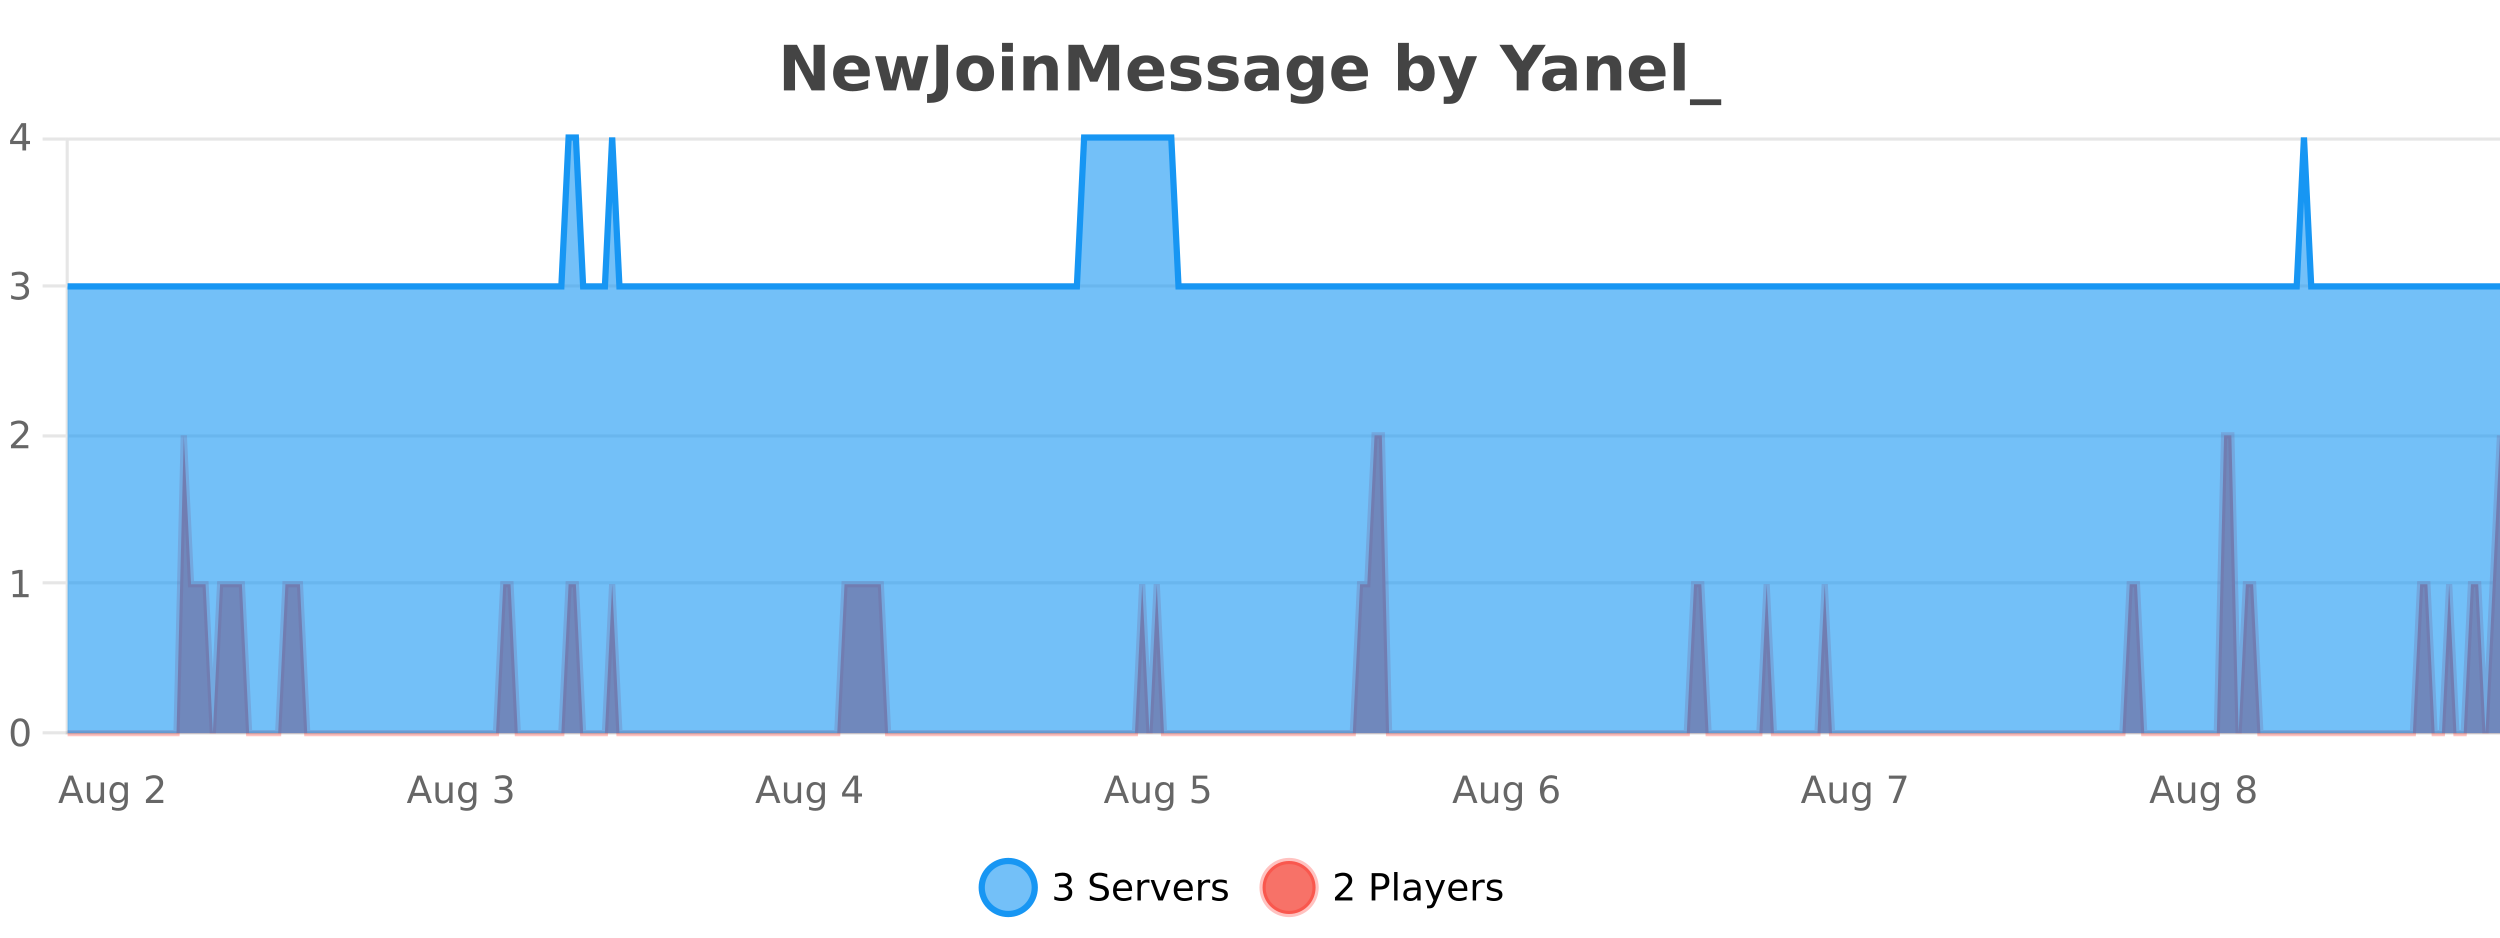 <?xml version="1.0" encoding="UTF-8"?>
<svg xmlns="http://www.w3.org/2000/svg" xmlns:xlink="http://www.w3.org/1999/xlink" width="800pt" height="300pt" viewBox="0 0 800 300" version="1.1">
<defs>
<clipPath id="clip1">
  <path d="M 285 263 L 360 263 L 360 300 L 285 300 Z M 285 263 "/>
</clipPath>
<clipPath id="clip2">
  <path d="M 375 263 L 450 263 L 450 300 L 375 300 Z M 375 263 "/>
</clipPath>
<clipPath id="clip3">
  <path d="M 21.633 139 L 800 139 L 800 234.602 L 21.633 234.602 Z M 21.633 139 "/>
</clipPath>
<clipPath id="clip4">
  <path d="M 20.633 111 L 800 111 L 800 235.602 L 20.633 235.602 Z M 20.633 111 "/>
</clipPath>
<clipPath id="clip5">
  <path d="M 21.633 44 L 800 44 L 800 234.602 L 21.633 234.602 Z M 21.633 44 "/>
</clipPath>
<clipPath id="clip6">
  <path d="M 20.633 43 L 800 43 L 800 120 L 20.633 120 Z M 20.633 43 "/>
</clipPath>
</defs>
<g id="surface5118221">
<rect x="0" y="0" width="800" height="300" style="fill:rgb(100%,100%,100%);fill-opacity:1;stroke:none;"/>
<path style="fill:none;stroke-width:1;stroke-linecap:butt;stroke-linejoin:miter;stroke:rgb(0%,0%,0%);stroke-opacity:0.098;stroke-miterlimit:10;" d="M 22 234.5 L 800 234.5 "/>
<path style="fill:none;stroke-width:1;stroke-linecap:butt;stroke-linejoin:miter;stroke:rgb(0%,0%,0%);stroke-opacity:0.098;stroke-miterlimit:10;" d="M 13.633 234.5 L 21 234.5 "/>
<path style="fill:none;stroke-width:1;stroke-linecap:butt;stroke-linejoin:miter;stroke:rgb(0%,0%,0%);stroke-opacity:0.098;stroke-miterlimit:10;" d="M 22 186.5 L 800 186.5 "/>
<path style="fill:none;stroke-width:1;stroke-linecap:butt;stroke-linejoin:miter;stroke:rgb(0%,0%,0%);stroke-opacity:0.098;stroke-miterlimit:10;" d="M 13.633 186.5 L 21 186.5 "/>
<path style="fill:none;stroke-width:1;stroke-linecap:butt;stroke-linejoin:miter;stroke:rgb(0%,0%,0%);stroke-opacity:0.098;stroke-miterlimit:10;" d="M 22 139.5 L 800 139.5 "/>
<path style="fill:none;stroke-width:1;stroke-linecap:butt;stroke-linejoin:miter;stroke:rgb(0%,0%,0%);stroke-opacity:0.098;stroke-miterlimit:10;" d="M 13.633 139.5 L 21 139.5 "/>
<path style="fill:none;stroke-width:1;stroke-linecap:butt;stroke-linejoin:miter;stroke:rgb(0%,0%,0%);stroke-opacity:0.098;stroke-miterlimit:10;" d="M 22 91.5 L 800 91.5 "/>
<path style="fill:none;stroke-width:1;stroke-linecap:butt;stroke-linejoin:miter;stroke:rgb(0%,0%,0%);stroke-opacity:0.098;stroke-miterlimit:10;" d="M 13.633 91.5 L 21 91.5 "/>
<path style="fill:none;stroke-width:1;stroke-linecap:butt;stroke-linejoin:miter;stroke:rgb(0%,0%,0%);stroke-opacity:0.098;stroke-miterlimit:10;" d="M 22 44.5 L 800 44.5 "/>
<path style="fill:none;stroke-width:1;stroke-linecap:butt;stroke-linejoin:miter;stroke:rgb(0%,0%,0%);stroke-opacity:0.098;stroke-miterlimit:10;" d="M 13.633 44.5 L 21 44.5 "/>
<path style=" stroke:none;fill-rule:nonzero;fill:rgb(9.02%,58.824%,95.294%);fill-opacity:0.6;" d="M 331.121 284 C 331.121 288.688 327.324 292.484 322.637 292.484 C 317.953 292.484 314.152 288.688 314.152 284 C 314.152 279.312 317.953 275.516 322.637 275.516 C 327.324 275.516 331.121 279.312 331.121 284 Z M 331.121 284 "/>
<g clip-path="url(#clip1)" clip-rule="nonzero">
<path style="fill:none;stroke-width:2;stroke-linecap:butt;stroke-linejoin:miter;stroke:rgb(9.02%,58.824%,95.294%);stroke-opacity:1;stroke-miterlimit:10;" d="M 331.121 284 C 331.121 288.688 327.324 292.484 322.637 292.484 C 317.953 292.484 314.152 288.688 314.152 284 C 314.152 279.312 317.953 275.516 322.637 275.516 C 327.324 275.516 331.121 279.312 331.121 284 Z M 331.121 284 "/>
</g>
<path style=" stroke:none;fill-rule:nonzero;fill:rgb(0%,0%,0%);fill-opacity:1;" d="M 341.328 283.438 C 341.891 283.562 342.328 283.82 342.641 284.203 C 342.961 284.578 343.125 285.047 343.125 285.609 C 343.125 286.477 342.828 287.148 342.234 287.625 C 341.641 288.094 340.797 288.328 339.703 288.328 C 339.336 288.328 338.957 288.289 338.562 288.219 C 338.176 288.148 337.781 288.039 337.375 287.891 L 337.375 286.75 C 337.695 286.938 338.051 287.086 338.438 287.188 C 338.832 287.281 339.242 287.328 339.672 287.328 C 340.41 287.328 340.973 287.184 341.359 286.891 C 341.754 286.602 341.953 286.172 341.953 285.609 C 341.953 285.102 341.77 284.699 341.406 284.406 C 341.039 284.117 340.539 283.969 339.906 283.969 L 338.875 283.969 L 338.875 283 L 339.953 283 C 340.523 283 340.969 282.887 341.281 282.656 C 341.594 282.418 341.75 282.078 341.75 281.641 C 341.75 281.195 341.586 280.852 341.266 280.609 C 340.953 280.371 340.5 280.25 339.906 280.25 C 339.57 280.25 339.219 280.289 338.844 280.359 C 338.477 280.422 338.07 280.527 337.625 280.672 L 337.625 279.625 C 338.082 279.5 338.504 279.406 338.891 279.344 C 339.285 279.281 339.656 279.25 340 279.25 C 340.906 279.25 341.617 279.453 342.141 279.859 C 342.66 280.266 342.922 280.82 342.922 281.516 C 342.922 282.008 342.781 282.418 342.5 282.75 C 342.227 283.086 341.836 283.312 341.328 283.438 Z M 354.32 279.688 L 354.32 280.844 C 353.871 280.637 353.445 280.48 353.039 280.375 C 352.641 280.262 352.262 280.203 351.898 280.203 C 351.25 280.203 350.75 280.328 350.398 280.578 C 350.055 280.828 349.883 281.188 349.883 281.656 C 349.883 282.043 349.996 282.336 350.227 282.531 C 350.453 282.73 350.898 282.887 351.555 283 L 352.258 283.156 C 353.141 283.324 353.793 283.621 354.211 284.047 C 354.637 284.465 354.852 285.027 354.852 285.734 C 354.852 286.59 354.562 287.234 353.992 287.672 C 353.43 288.109 352.594 288.328 351.492 288.328 C 351.086 288.328 350.648 288.281 350.18 288.188 C 349.711 288.094 349.227 287.953 348.727 287.766 L 348.727 286.547 C 349.203 286.82 349.672 287.023 350.133 287.156 C 350.602 287.293 351.055 287.359 351.492 287.359 C 352.168 287.359 352.688 287.23 353.055 286.969 C 353.43 286.699 353.617 286.32 353.617 285.828 C 353.617 285.402 353.48 285.07 353.211 284.828 C 352.949 284.578 352.516 284.398 351.914 284.281 L 351.195 284.141 C 350.309 283.965 349.668 283.688 349.273 283.312 C 348.887 282.938 348.695 282.418 348.695 281.75 C 348.695 280.969 348.965 280.359 349.508 279.922 C 350.047 279.477 350.797 279.25 351.758 279.25 C 352.172 279.25 352.59 279.289 353.008 279.359 C 353.434 279.434 353.871 279.543 354.32 279.688 Z M 362.266 284.609 L 362.266 285.125 L 357.297 285.125 C 357.348 285.875 357.57 286.445 357.969 286.828 C 358.375 287.215 358.93 287.406 359.641 287.406 C 360.055 287.406 360.457 287.359 360.844 287.266 C 361.238 287.164 361.629 287.008 362.016 286.797 L 362.016 287.828 C 361.617 287.984 361.219 288.105 360.812 288.188 C 360.406 288.281 359.992 288.328 359.578 288.328 C 358.535 288.328 357.707 288.027 357.094 287.422 C 356.477 286.809 356.172 285.98 356.172 284.938 C 356.172 283.867 356.461 283.016 357.047 282.391 C 357.629 281.758 358.41 281.438 359.391 281.438 C 360.273 281.438 360.973 281.727 361.484 282.297 C 362.004 282.859 362.266 283.633 362.266 284.609 Z M 361.188 284.281 C 361.176 283.699 361.008 283.23 360.688 282.875 C 360.363 282.523 359.938 282.344 359.406 282.344 C 358.801 282.344 358.316 282.516 357.953 282.859 C 357.598 283.203 357.395 283.684 357.344 284.297 Z M 367.836 282.594 C 367.711 282.531 367.574 282.484 367.43 282.453 C 367.293 282.414 367.137 282.391 366.961 282.391 C 366.355 282.391 365.887 282.59 365.555 282.984 C 365.23 283.383 365.07 283.953 365.07 284.703 L 365.07 288.156 L 363.992 288.156 L 363.992 281.594 L 365.07 281.594 L 365.07 282.609 C 365.297 282.215 365.594 281.922 365.961 281.734 C 366.324 281.539 366.766 281.438 367.289 281.438 C 367.359 281.438 367.438 281.445 367.523 281.453 C 367.617 281.465 367.715 281.48 367.82 281.5 Z M 368.195 281.594 L 369.336 281.594 L 371.383 287.094 L 373.445 281.594 L 374.586 281.594 L 372.117 288.156 L 370.648 288.156 Z M 381.688 284.609 L 381.688 285.125 L 376.719 285.125 C 376.77 285.875 376.992 286.445 377.391 286.828 C 377.797 287.215 378.352 287.406 379.062 287.406 C 379.477 287.406 379.879 287.359 380.266 287.266 C 380.66 287.164 381.051 287.008 381.438 286.797 L 381.438 287.828 C 381.039 287.984 380.641 288.105 380.234 288.188 C 379.828 288.281 379.414 288.328 379 288.328 C 377.957 288.328 377.129 288.027 376.516 287.422 C 375.898 286.809 375.594 285.98 375.594 284.938 C 375.594 283.867 375.883 283.016 376.469 282.391 C 377.051 281.758 377.832 281.438 378.812 281.438 C 379.695 281.438 380.395 281.727 380.906 282.297 C 381.426 282.859 381.688 283.633 381.688 284.609 Z M 380.609 284.281 C 380.598 283.699 380.43 283.23 380.109 282.875 C 379.785 282.523 379.359 282.344 378.828 282.344 C 378.223 282.344 377.738 282.516 377.375 282.859 C 377.02 283.203 376.816 283.684 376.766 284.297 Z M 387.258 282.594 C 387.133 282.531 386.996 282.484 386.852 282.453 C 386.715 282.414 386.559 282.391 386.383 282.391 C 385.777 282.391 385.309 282.59 384.977 282.984 C 384.652 283.383 384.492 283.953 384.492 284.703 L 384.492 288.156 L 383.414 288.156 L 383.414 281.594 L 384.492 281.594 L 384.492 282.609 C 384.719 282.215 385.016 281.922 385.383 281.734 C 385.746 281.539 386.188 281.438 386.711 281.438 C 386.781 281.438 386.859 281.445 386.945 281.453 C 387.039 281.465 387.137 281.48 387.242 281.5 Z M 392.562 281.781 L 392.562 282.812 C 392.258 282.656 391.941 282.543 391.609 282.469 C 391.285 282.387 390.945 282.344 390.594 282.344 C 390.062 282.344 389.66 282.43 389.391 282.594 C 389.117 282.75 388.984 282.996 388.984 283.328 C 388.984 283.578 389.078 283.777 389.266 283.922 C 389.461 284.059 389.852 284.188 390.438 284.312 L 390.797 284.406 C 391.566 284.562 392.113 284.793 392.438 285.094 C 392.758 285.398 392.922 285.812 392.922 286.344 C 392.922 286.961 392.676 287.445 392.188 287.797 C 391.707 288.152 391.047 288.328 390.203 288.328 C 389.848 288.328 389.477 288.289 389.094 288.219 C 388.719 288.156 388.32 288.059 387.906 287.922 L 387.906 286.797 C 388.301 287.008 388.691 287.164 389.078 287.266 C 389.461 287.371 389.848 287.422 390.234 287.422 C 390.734 287.422 391.117 287.34 391.391 287.172 C 391.672 286.996 391.812 286.746 391.812 286.422 C 391.812 286.133 391.711 285.906 391.516 285.75 C 391.316 285.594 390.883 285.445 390.219 285.297 L 389.844 285.219 C 389.176 285.074 388.691 284.855 388.391 284.562 C 388.098 284.273 387.953 283.875 387.953 283.375 C 387.953 282.75 388.172 282.273 388.609 281.938 C 389.047 281.605 389.664 281.438 390.469 281.438 C 390.863 281.438 391.238 281.469 391.594 281.531 C 391.945 281.586 392.27 281.668 392.562 281.781 Z M 332.637 277.016 "/>
<path style=" stroke:none;fill-rule:nonzero;fill:rgb(96.863%,44.706%,40.784%);fill-opacity:1;" d="M 420.988 284 C 420.988 288.688 417.191 292.484 412.504 292.484 C 407.82 292.484 404.02 288.688 404.02 284 C 404.02 279.312 407.82 275.516 412.504 275.516 C 417.191 275.516 420.988 279.312 420.988 284 Z M 420.988 284 "/>
<g clip-path="url(#clip2)" clip-rule="nonzero">
<path style="fill:none;stroke-width:2;stroke-linecap:butt;stroke-linejoin:miter;stroke:rgb(100%,4.706%,0%);stroke-opacity:0.247;stroke-miterlimit:10;" d="M 420.988 284 C 420.988 288.688 417.191 292.484 412.504 292.484 C 407.82 292.484 404.02 288.688 404.02 284 C 404.02 279.312 407.82 275.516 412.504 275.516 C 417.191 275.516 420.988 279.312 420.988 284 Z M 420.988 284 "/>
</g>
<path style=" stroke:none;fill-rule:nonzero;fill:rgb(0%,0%,0%);fill-opacity:1;" d="M 428.617 287.156 L 432.758 287.156 L 432.758 288.156 L 427.195 288.156 L 427.195 287.156 C 427.641 286.699 428.25 286.078 429.023 285.297 C 429.805 284.508 430.293 283.996 430.492 283.766 C 430.875 283.352 431.141 282.996 431.289 282.703 C 431.445 282.402 431.523 282.109 431.523 281.828 C 431.523 281.359 431.355 280.98 431.023 280.688 C 430.699 280.398 430.277 280.25 429.758 280.25 C 429.383 280.25 428.984 280.312 428.57 280.438 C 428.164 280.562 427.727 280.762 427.258 281.031 L 427.258 279.828 C 427.734 279.641 428.18 279.5 428.586 279.406 C 429 279.305 429.383 279.25 429.727 279.25 C 430.633 279.25 431.355 279.48 431.898 279.938 C 432.438 280.387 432.711 280.992 432.711 281.75 C 432.711 282.105 432.641 282.445 432.508 282.766 C 432.371 283.09 432.125 283.469 431.773 283.906 C 431.668 284.023 431.355 284.352 430.836 284.891 C 430.312 285.434 429.574 286.188 428.617 287.156 Z M 440.125 280.375 L 440.125 283.672 L 441.609 283.672 C 442.16 283.672 442.586 283.531 442.891 283.25 C 443.191 282.961 443.344 282.547 443.344 282.016 C 443.344 281.496 443.191 281.094 442.891 280.812 C 442.586 280.523 442.16 280.375 441.609 280.375 Z M 438.938 279.406 L 441.609 279.406 C 442.598 279.406 443.344 279.633 443.844 280.078 C 444.344 280.516 444.594 281.164 444.594 282.016 C 444.594 282.883 444.344 283.539 443.844 283.984 C 443.344 284.422 442.598 284.641 441.609 284.641 L 440.125 284.641 L 440.125 288.156 L 438.938 288.156 Z M 446.129 279.031 L 447.207 279.031 L 447.207 288.156 L 446.129 288.156 Z M 452.445 284.859 C 451.578 284.859 450.977 284.961 450.633 285.156 C 450.297 285.355 450.133 285.695 450.133 286.172 C 450.133 286.559 450.258 286.867 450.508 287.094 C 450.766 287.312 451.109 287.422 451.539 287.422 C 452.141 287.422 452.621 287.215 452.977 286.797 C 453.34 286.371 453.523 285.805 453.523 285.094 L 453.523 284.859 Z M 454.602 284.406 L 454.602 288.156 L 453.523 288.156 L 453.523 287.156 C 453.273 287.555 452.965 287.852 452.602 288.047 C 452.234 288.234 451.789 288.328 451.258 288.328 C 450.578 288.328 450.043 288.141 449.648 287.766 C 449.25 287.383 449.055 286.875 449.055 286.25 C 449.055 285.512 449.297 284.953 449.789 284.578 C 450.289 284.203 451.027 284.016 452.008 284.016 L 453.523 284.016 L 453.523 283.906 C 453.523 283.406 453.355 283.023 453.023 282.75 C 452.699 282.48 452.246 282.344 451.664 282.344 C 451.289 282.344 450.918 282.391 450.555 282.484 C 450.199 282.578 449.859 282.715 449.539 282.891 L 449.539 281.891 C 449.934 281.734 450.312 281.621 450.68 281.547 C 451.055 281.477 451.418 281.438 451.773 281.438 C 452.719 281.438 453.43 281.684 453.898 282.172 C 454.367 282.664 454.602 283.406 454.602 284.406 Z M 459.551 288.766 C 459.246 289.547 458.949 290.055 458.66 290.297 C 458.367 290.535 457.98 290.656 457.504 290.656 L 456.645 290.656 L 456.645 289.75 L 457.27 289.75 C 457.57 289.75 457.801 289.676 457.957 289.531 C 458.121 289.395 458.305 289.066 458.504 288.547 L 458.707 288.047 L 456.051 281.594 L 457.191 281.594 L 459.238 286.719 L 461.301 281.594 L 462.441 281.594 Z M 469.543 284.609 L 469.543 285.125 L 464.574 285.125 C 464.625 285.875 464.848 286.445 465.246 286.828 C 465.652 287.215 466.207 287.406 466.918 287.406 C 467.332 287.406 467.734 287.359 468.121 287.266 C 468.516 287.164 468.906 287.008 469.293 286.797 L 469.293 287.828 C 468.895 287.984 468.496 288.105 468.09 288.188 C 467.684 288.281 467.27 288.328 466.855 288.328 C 465.812 288.328 464.984 288.027 464.371 287.422 C 463.754 286.809 463.449 285.98 463.449 284.938 C 463.449 283.867 463.738 283.016 464.324 282.391 C 464.906 281.758 465.688 281.438 466.668 281.438 C 467.551 281.438 468.25 281.727 468.762 282.297 C 469.281 282.859 469.543 283.633 469.543 284.609 Z M 468.465 284.281 C 468.453 283.699 468.285 283.23 467.965 282.875 C 467.641 282.523 467.215 282.344 466.684 282.344 C 466.078 282.344 465.594 282.516 465.23 282.859 C 464.875 283.203 464.672 283.684 464.621 284.297 Z M 475.113 282.594 C 474.988 282.531 474.852 282.484 474.707 282.453 C 474.57 282.414 474.414 282.391 474.238 282.391 C 473.633 282.391 473.164 282.59 472.832 282.984 C 472.508 283.383 472.348 283.953 472.348 284.703 L 472.348 288.156 L 471.27 288.156 L 471.27 281.594 L 472.348 281.594 L 472.348 282.609 C 472.574 282.215 472.871 281.922 473.238 281.734 C 473.602 281.539 474.043 281.438 474.566 281.438 C 474.637 281.438 474.715 281.445 474.801 281.453 C 474.895 281.465 474.992 281.48 475.098 281.5 Z M 480.422 281.781 L 480.422 282.812 C 480.117 282.656 479.801 282.543 479.469 282.469 C 479.145 282.387 478.805 282.344 478.453 282.344 C 477.922 282.344 477.52 282.43 477.25 282.594 C 476.977 282.75 476.844 282.996 476.844 283.328 C 476.844 283.578 476.938 283.777 477.125 283.922 C 477.32 284.059 477.711 284.188 478.297 284.312 L 478.656 284.406 C 479.426 284.562 479.973 284.793 480.297 285.094 C 480.617 285.398 480.781 285.812 480.781 286.344 C 480.781 286.961 480.535 287.445 480.047 287.797 C 479.566 288.152 478.906 288.328 478.062 288.328 C 477.707 288.328 477.336 288.289 476.953 288.219 C 476.578 288.156 476.18 288.059 475.766 287.922 L 475.766 286.797 C 476.16 287.008 476.551 287.164 476.938 287.266 C 477.32 287.371 477.707 287.422 478.094 287.422 C 478.594 287.422 478.977 287.34 479.25 287.172 C 479.531 286.996 479.672 286.746 479.672 286.422 C 479.672 286.133 479.57 285.906 479.375 285.75 C 479.176 285.594 478.742 285.445 478.078 285.297 L 477.703 285.219 C 477.035 285.074 476.551 284.855 476.25 284.562 C 475.957 284.273 475.812 283.875 475.812 283.375 C 475.812 282.75 476.031 282.273 476.469 281.938 C 476.906 281.605 477.523 281.438 478.328 281.438 C 478.723 281.438 479.098 281.469 479.453 281.531 C 479.805 281.586 480.129 281.668 480.422 281.781 Z M 422.504 277.016 "/>
<path style=" stroke:none;fill-rule:nonzero;fill:rgb(26.667%,26.667%,26.667%);fill-opacity:1;" d="M 250.844 14.344 L 255.031 14.344 L 260.344 24.344 L 260.344 14.344 L 263.906 14.344 L 263.906 28.922 L 259.703 28.922 L 254.406 18.922 L 254.406 28.922 L 250.844 28.922 Z M 278.332 23.422 L 278.332 24.422 L 270.16 24.422 C 270.242 25.246 270.539 25.859 271.051 26.266 C 271.559 26.672 272.27 26.875 273.176 26.875 C 273.914 26.875 274.668 26.766 275.441 26.547 C 276.211 26.328 277.004 26 277.816 25.562 L 277.816 28.25 C 276.992 28.562 276.164 28.797 275.332 28.953 C 274.508 29.117 273.684 29.203 272.863 29.203 C 270.883 29.203 269.34 28.703 268.238 27.703 C 267.145 26.695 266.598 25.281 266.598 23.469 C 266.598 21.68 267.133 20.273 268.207 19.25 C 269.289 18.23 270.773 17.719 272.66 17.719 C 274.379 17.719 275.754 18.242 276.785 19.281 C 277.816 20.312 278.332 21.695 278.332 23.422 Z M 274.738 22.266 C 274.738 21.602 274.543 21.062 274.16 20.656 C 273.773 20.25 273.27 20.047 272.645 20.047 C 271.965 20.047 271.414 20.242 270.988 20.625 C 270.57 21 270.309 21.547 270.207 22.266 Z M 280.008 17.984 L 283.414 17.984 L 285.242 25.516 L 287.086 17.984 L 290.008 17.984 L 291.852 25.438 L 293.695 17.984 L 297.086 17.984 L 294.211 28.922 L 290.383 28.922 L 288.539 21.406 L 286.711 28.922 L 282.883 28.922 Z M 299.625 14.344 L 303.375 14.344 L 303.375 27.5 C 303.375 29.32 302.879 30.68 301.891 31.578 C 300.91 32.473 299.422 32.922 297.422 32.922 L 296.656 32.922 L 296.656 30.078 L 297.25 30.078 C 298.031 30.078 298.617 29.859 299.016 29.422 C 299.422 28.992 299.625 28.355 299.625 27.5 Z M 312.109 20.219 C 311.328 20.219 310.734 20.5 310.328 21.062 C 309.922 21.617 309.719 22.418 309.719 23.469 C 309.719 24.512 309.922 25.312 310.328 25.875 C 310.734 26.43 311.328 26.703 312.109 26.703 C 312.867 26.703 313.445 26.43 313.844 25.875 C 314.25 25.312 314.453 24.512 314.453 23.469 C 314.453 22.418 314.25 21.617 313.844 21.062 C 313.445 20.5 312.867 20.219 312.109 20.219 Z M 312.109 17.719 C 313.984 17.719 315.445 18.23 316.5 19.25 C 317.562 20.262 318.094 21.668 318.094 23.469 C 318.094 25.262 317.562 26.668 316.5 27.688 C 315.445 28.699 313.984 29.203 312.109 29.203 C 310.211 29.203 308.734 28.699 307.672 27.688 C 306.609 26.668 306.078 25.262 306.078 23.469 C 306.078 21.668 306.609 20.262 307.672 19.25 C 308.734 18.23 310.211 17.719 312.109 17.719 Z M 320.648 17.984 L 324.133 17.984 L 324.133 28.922 L 320.648 28.922 Z M 320.648 13.719 L 324.133 13.719 L 324.133 16.578 L 320.648 16.578 Z M 338.488 22.266 L 338.488 28.922 L 334.973 28.922 L 334.973 23.828 C 334.973 22.883 334.949 22.23 334.91 21.875 C 334.867 21.512 334.793 21.246 334.691 21.078 C 334.555 20.852 334.367 20.672 334.129 20.547 C 333.898 20.422 333.633 20.359 333.332 20.359 C 332.602 20.359 332.027 20.641 331.613 21.203 C 331.195 21.766 330.988 22.547 330.988 23.547 L 330.988 28.922 L 327.504 28.922 L 327.504 17.984 L 330.988 17.984 L 330.988 19.578 C 331.52 18.945 332.082 18.477 332.676 18.172 C 333.27 17.871 333.918 17.719 334.629 17.719 C 335.898 17.719 336.855 18.109 337.504 18.891 C 338.16 19.664 338.488 20.789 338.488 22.266 Z M 341.898 14.344 L 346.68 14.344 L 349.992 22.141 L 353.336 14.344 L 358.117 14.344 L 358.117 28.922 L 354.555 28.922 L 354.555 18.25 L 351.195 26.125 L 348.82 26.125 L 345.461 18.25 L 345.461 28.922 L 341.898 28.922 Z M 372.551 23.422 L 372.551 24.422 L 364.379 24.422 C 364.461 25.246 364.758 25.859 365.27 26.266 C 365.777 26.672 366.488 26.875 367.395 26.875 C 368.133 26.875 368.887 26.766 369.66 26.547 C 370.43 26.328 371.223 26 372.035 25.562 L 372.035 28.25 C 371.211 28.562 370.383 28.797 369.551 28.953 C 368.727 29.117 367.902 29.203 367.082 29.203 C 365.102 29.203 363.559 28.703 362.457 27.703 C 361.363 26.695 360.816 25.281 360.816 23.469 C 360.816 21.68 361.352 20.273 362.426 19.25 C 363.508 18.23 364.992 17.719 366.879 17.719 C 368.598 17.719 369.973 18.242 371.004 19.281 C 372.035 20.312 372.551 21.695 372.551 23.422 Z M 368.957 22.266 C 368.957 21.602 368.762 21.062 368.379 20.656 C 367.992 20.25 367.488 20.047 366.863 20.047 C 366.184 20.047 365.633 20.242 365.207 20.625 C 364.789 21 364.527 21.547 364.426 22.266 Z M 383.742 18.328 L 383.742 20.984 C 383 20.672 382.281 20.438 381.586 20.281 C 380.887 20.125 380.227 20.047 379.602 20.047 C 378.945 20.047 378.453 20.133 378.133 20.297 C 377.809 20.465 377.648 20.719 377.648 21.062 C 377.648 21.344 377.766 21.559 378.008 21.703 C 378.258 21.852 378.695 21.961 379.32 22.031 L 379.945 22.125 C 381.734 22.355 382.938 22.73 383.555 23.25 C 384.168 23.773 384.477 24.59 384.477 25.703 C 384.477 26.871 384.043 27.746 383.18 28.328 C 382.324 28.914 381.047 29.203 379.352 29.203 C 378.621 29.203 377.871 29.145 377.102 29.031 C 376.328 28.918 375.539 28.746 374.727 28.516 L 374.727 25.859 C 375.422 26.203 376.137 26.461 376.867 26.625 C 377.594 26.793 378.34 26.875 379.102 26.875 C 379.789 26.875 380.305 26.781 380.648 26.594 C 380.992 26.406 381.164 26.125 381.164 25.75 C 381.164 25.438 381.043 25.211 380.805 25.062 C 380.562 24.906 380.09 24.789 379.383 24.703 L 378.773 24.625 C 377.211 24.43 376.117 24.07 375.492 23.547 C 374.867 23.016 374.555 22.215 374.555 21.141 C 374.555 19.984 374.949 19.125 375.742 18.562 C 376.543 18 377.762 17.719 379.398 17.719 C 380.043 17.719 380.719 17.773 381.43 17.875 C 382.137 17.969 382.906 18.121 383.742 18.328 Z M 395.645 18.328 L 395.645 20.984 C 394.902 20.672 394.184 20.438 393.488 20.281 C 392.789 20.125 392.129 20.047 391.504 20.047 C 390.848 20.047 390.355 20.133 390.035 20.297 C 389.711 20.465 389.551 20.719 389.551 21.062 C 389.551 21.344 389.668 21.559 389.91 21.703 C 390.16 21.852 390.598 21.961 391.223 22.031 L 391.848 22.125 C 393.637 22.355 394.84 22.73 395.457 23.25 C 396.07 23.773 396.379 24.59 396.379 25.703 C 396.379 26.871 395.945 27.746 395.082 28.328 C 394.227 28.914 392.949 29.203 391.254 29.203 C 390.523 29.203 389.773 29.145 389.004 29.031 C 388.23 28.918 387.441 28.746 386.629 28.516 L 386.629 25.859 C 387.324 26.203 388.039 26.461 388.77 26.625 C 389.496 26.793 390.242 26.875 391.004 26.875 C 391.691 26.875 392.207 26.781 392.551 26.594 C 392.895 26.406 393.066 26.125 393.066 25.75 C 393.066 25.438 392.945 25.211 392.707 25.062 C 392.465 24.906 391.992 24.789 391.285 24.703 L 390.676 24.625 C 389.113 24.43 388.02 24.07 387.395 23.547 C 386.77 23.016 386.457 22.215 386.457 21.141 C 386.457 19.984 386.852 19.125 387.645 18.562 C 388.445 18 389.664 17.719 391.301 17.719 C 391.945 17.719 392.621 17.773 393.332 17.875 C 394.039 17.969 394.809 18.121 395.645 18.328 Z M 403.906 24 C 403.176 24 402.629 24.125 402.266 24.375 C 401.898 24.617 401.719 24.98 401.719 25.469 C 401.719 25.906 401.863 26.25 402.156 26.5 C 402.457 26.75 402.867 26.875 403.391 26.875 C 404.047 26.875 404.598 26.641 405.047 26.172 C 405.504 25.703 405.734 25.117 405.734 24.406 L 405.734 24 Z M 409.25 22.688 L 409.25 28.922 L 405.734 28.922 L 405.734 27.297 C 405.266 27.965 404.734 28.449 404.141 28.75 C 403.555 29.051 402.844 29.203 402 29.203 C 400.875 29.203 399.957 28.875 399.25 28.219 C 398.539 27.555 398.188 26.695 398.188 25.641 C 398.188 24.359 398.625 23.422 399.5 22.828 C 400.383 22.227 401.773 21.922 403.672 21.922 L 405.734 21.922 L 405.734 21.641 C 405.734 21.09 405.516 20.688 405.078 20.438 C 404.641 20.18 403.957 20.047 403.031 20.047 C 402.281 20.047 401.582 20.125 400.938 20.281 C 400.289 20.43 399.691 20.648 399.141 20.938 L 399.141 18.281 C 399.891 18.094 400.641 17.953 401.391 17.859 C 402.148 17.766 402.91 17.719 403.672 17.719 C 405.641 17.719 407.062 18.109 407.938 18.891 C 408.812 19.664 409.25 20.93 409.25 22.688 Z M 419.953 27.062 C 419.473 27.699 418.941 28.168 418.359 28.469 C 417.773 28.773 417.102 28.922 416.344 28.922 C 415.008 28.922 413.906 28.398 413.031 27.344 C 412.164 26.293 411.734 24.953 411.734 23.328 C 411.734 21.695 412.164 20.355 413.031 19.312 C 413.906 18.262 415.008 17.734 416.344 17.734 C 417.102 17.734 417.773 17.887 418.359 18.188 C 418.941 18.492 419.473 18.965 419.953 19.609 L 419.953 17.984 L 423.469 17.984 L 423.469 27.812 C 423.469 29.57 422.91 30.914 421.797 31.844 C 420.691 32.77 419.082 33.234 416.969 33.234 C 416.289 33.234 415.629 33.18 414.984 33.078 C 414.348 32.973 413.707 32.816 413.062 32.609 L 413.062 29.875 C 413.676 30.227 414.273 30.488 414.859 30.656 C 415.441 30.832 416.031 30.922 416.625 30.922 C 417.77 30.922 418.609 30.672 419.141 30.172 C 419.68 29.672 419.953 28.887 419.953 27.812 Z M 417.641 20.266 C 416.922 20.266 416.359 20.531 415.953 21.062 C 415.547 21.594 415.344 22.352 415.344 23.328 C 415.344 24.328 415.535 25.09 415.922 25.609 C 416.316 26.121 416.891 26.375 417.641 26.375 C 418.367 26.375 418.938 26.109 419.344 25.578 C 419.75 25.047 419.953 24.297 419.953 23.328 C 419.953 22.352 419.75 21.594 419.344 21.062 C 418.938 20.531 418.367 20.266 417.641 20.266 Z M 437.734 23.422 L 437.734 24.422 L 429.562 24.422 C 429.645 25.246 429.941 25.859 430.453 26.266 C 430.961 26.672 431.672 26.875 432.578 26.875 C 433.316 26.875 434.07 26.766 434.844 26.547 C 435.613 26.328 436.406 26 437.219 25.562 L 437.219 28.25 C 436.395 28.562 435.566 28.797 434.734 28.953 C 433.91 29.117 433.086 29.203 432.266 29.203 C 430.285 29.203 428.742 28.703 427.641 27.703 C 426.547 26.695 426 25.281 426 23.469 C 426 21.68 426.535 20.273 427.609 19.25 C 428.691 18.23 430.176 17.719 432.062 17.719 C 433.781 17.719 435.156 18.242 436.188 19.281 C 437.219 20.312 437.734 21.695 437.734 23.422 Z M 434.141 22.266 C 434.141 21.602 433.945 21.062 433.562 20.656 C 433.176 20.25 432.672 20.047 432.047 20.047 C 431.367 20.047 430.816 20.242 430.391 20.625 C 429.973 21 429.711 21.547 429.609 22.266 Z M 453.172 26.672 C 453.922 26.672 454.492 26.402 454.891 25.859 C 455.285 25.309 455.484 24.512 455.484 23.469 C 455.484 22.43 455.285 21.637 454.891 21.094 C 454.492 20.543 453.922 20.266 453.172 20.266 C 452.422 20.266 451.844 20.543 451.438 21.094 C 451.039 21.637 450.844 22.43 450.844 23.469 C 450.844 24.5 451.039 25.293 451.438 25.844 C 451.844 26.398 452.422 26.672 453.172 26.672 Z M 450.844 19.578 C 451.332 18.945 451.867 18.477 452.453 18.172 C 453.035 17.871 453.707 17.719 454.469 17.719 C 455.82 17.719 456.93 18.258 457.797 19.328 C 458.66 20.402 459.094 21.781 459.094 23.469 C 459.094 25.148 458.66 26.523 457.797 27.594 C 456.93 28.668 455.82 29.203 454.469 29.203 C 453.707 29.203 453.035 29.051 452.453 28.75 C 451.867 28.449 451.332 27.98 450.844 27.344 L 450.844 28.922 L 447.359 28.922 L 447.359 13.719 L 450.844 13.719 Z M 460.234 17.984 L 463.719 17.984 L 466.672 25.406 L 469.172 17.984 L 472.656 17.984 L 468.062 29.953 C 467.602 31.172 467.062 32.02 466.438 32.5 C 465.82 32.988 465.016 33.234 464.016 33.234 L 461.984 33.234 L 461.984 30.938 L 463.078 30.938 C 463.672 30.938 464.102 30.844 464.375 30.656 C 464.645 30.469 464.852 30.129 465 29.641 L 465.109 29.344 Z M 479.781 14.344 L 483.906 14.344 L 487.219 19.531 L 490.547 14.344 L 494.656 14.344 L 489.109 22.781 L 489.109 28.922 L 485.344 28.922 L 485.344 22.781 Z M 499.211 24 C 498.48 24 497.934 24.125 497.57 24.375 C 497.203 24.617 497.023 24.98 497.023 25.469 C 497.023 25.906 497.168 26.25 497.461 26.5 C 497.762 26.75 498.172 26.875 498.695 26.875 C 499.352 26.875 499.902 26.641 500.352 26.172 C 500.809 25.703 501.039 25.117 501.039 24.406 L 501.039 24 Z M 504.555 22.688 L 504.555 28.922 L 501.039 28.922 L 501.039 27.297 C 500.57 27.965 500.039 28.449 499.445 28.75 C 498.859 29.051 498.148 29.203 497.305 29.203 C 496.18 29.203 495.262 28.875 494.555 28.219 C 493.844 27.555 493.492 26.695 493.492 25.641 C 493.492 24.359 493.93 23.422 494.805 22.828 C 495.688 22.227 497.078 21.922 498.977 21.922 L 501.039 21.922 L 501.039 21.641 C 501.039 21.09 500.82 20.688 500.383 20.438 C 499.945 20.18 499.262 20.047 498.336 20.047 C 497.586 20.047 496.887 20.125 496.242 20.281 C 495.594 20.43 494.996 20.648 494.445 20.938 L 494.445 18.281 C 495.195 18.094 495.945 17.953 496.695 17.859 C 497.453 17.766 498.215 17.719 498.977 17.719 C 500.945 17.719 502.367 18.109 503.242 18.891 C 504.117 19.664 504.555 20.93 504.555 22.688 Z M 518.801 22.266 L 518.801 28.922 L 515.285 28.922 L 515.285 23.828 C 515.285 22.883 515.262 22.23 515.223 21.875 C 515.18 21.512 515.105 21.246 515.004 21.078 C 514.867 20.852 514.68 20.672 514.441 20.547 C 514.211 20.422 513.945 20.359 513.645 20.359 C 512.914 20.359 512.34 20.641 511.926 21.203 C 511.508 21.766 511.301 22.547 511.301 23.547 L 511.301 28.922 L 507.816 28.922 L 507.816 17.984 L 511.301 17.984 L 511.301 19.578 C 511.832 18.945 512.395 18.477 512.988 18.172 C 513.582 17.871 514.23 17.719 514.941 17.719 C 516.211 17.719 517.168 18.109 517.816 18.891 C 518.473 19.664 518.801 20.789 518.801 22.266 Z M 532.961 23.422 L 532.961 24.422 L 524.789 24.422 C 524.871 25.246 525.168 25.859 525.68 26.266 C 526.188 26.672 526.898 26.875 527.805 26.875 C 528.543 26.875 529.297 26.766 530.07 26.547 C 530.84 26.328 531.633 26 532.445 25.562 L 532.445 28.25 C 531.621 28.562 530.793 28.797 529.961 28.953 C 529.137 29.117 528.312 29.203 527.492 29.203 C 525.512 29.203 523.969 28.703 522.867 27.703 C 521.773 26.695 521.227 25.281 521.227 23.469 C 521.227 21.68 521.762 20.273 522.836 19.25 C 523.918 18.23 525.402 17.719 527.289 17.719 C 529.008 17.719 530.383 18.242 531.414 19.281 C 532.445 20.312 532.961 21.695 532.961 23.422 Z M 529.367 22.266 C 529.367 21.602 529.172 21.062 528.789 20.656 C 528.402 20.25 527.898 20.047 527.273 20.047 C 526.594 20.047 526.043 20.242 525.617 20.625 C 525.199 21 524.938 21.547 524.836 22.266 Z M 535.617 13.719 L 539.102 13.719 L 539.102 28.922 L 535.617 28.922 Z M 550.789 31.781 L 550.789 33.641 L 540.789 33.641 L 540.789 31.781 Z M 249 10.359 "/>
<path style="fill:none;stroke-width:1;stroke-linecap:butt;stroke-linejoin:miter;stroke:rgb(0%,0%,0%);stroke-opacity:0.098;stroke-miterlimit:10;" d="M 21 234.5 L 801 234.5 "/>
<path style=" stroke:none;fill-rule:nonzero;fill:rgb(40%,40%,40%);fill-opacity:1;" d="M 22.684 249.375 L 21.074 253.719 L 24.293 253.719 Z M 22.012 248.203 L 23.355 248.203 L 26.684 256.953 L 25.449 256.953 L 24.652 254.703 L 20.715 254.703 L 19.918 256.953 L 18.668 256.953 Z M 27.797 254.359 L 27.797 250.391 L 28.875 250.391 L 28.875 254.328 C 28.875 254.945 28.992 255.406 29.234 255.719 C 29.484 256.031 29.848 256.188 30.328 256.188 C 30.91 256.188 31.367 256.008 31.703 255.641 C 32.047 255.266 32.219 254.758 32.219 254.109 L 32.219 250.391 L 33.297 250.391 L 33.297 256.953 L 32.219 256.953 L 32.219 255.938 C 31.957 256.344 31.656 256.648 31.312 256.844 C 30.969 257.031 30.566 257.125 30.109 257.125 C 29.348 257.125 28.77 256.891 28.375 256.422 C 27.988 255.953 27.797 255.266 27.797 254.359 Z M 30.516 250.234 Z M 39.844 253.594 C 39.844 252.812 39.68 252.211 39.359 251.781 C 39.035 251.355 38.582 251.141 38 251.141 C 37.426 251.141 36.977 251.355 36.656 251.781 C 36.332 252.211 36.172 252.812 36.172 253.594 C 36.172 254.375 36.332 254.98 36.656 255.406 C 36.977 255.836 37.426 256.047 38 256.047 C 38.582 256.047 39.035 255.836 39.359 255.406 C 39.68 254.98 39.844 254.375 39.844 253.594 Z M 40.922 256.141 C 40.922 257.254 40.672 258.082 40.172 258.625 C 39.68 259.176 38.922 259.453 37.891 259.453 C 37.516 259.453 37.156 259.422 36.812 259.359 C 36.477 259.305 36.156 259.223 35.844 259.109 L 35.844 258.062 C 36.156 258.227 36.469 258.352 36.781 258.438 C 37.094 258.52 37.406 258.562 37.719 258.562 C 38.426 258.562 38.957 258.375 39.312 258 C 39.664 257.633 39.844 257.078 39.844 256.328 L 39.844 255.797 C 39.613 256.184 39.328 256.477 38.984 256.672 C 38.641 256.859 38.223 256.953 37.734 256.953 C 36.93 256.953 36.281 256.648 35.781 256.031 C 35.289 255.418 35.047 254.605 35.047 253.594 C 35.047 252.586 35.289 251.773 35.781 251.156 C 36.281 250.543 36.93 250.234 37.734 250.234 C 38.223 250.234 38.641 250.336 38.984 250.531 C 39.328 250.719 39.613 251.008 39.844 251.391 L 39.844 250.391 L 40.922 250.391 Z M 48.117 255.953 L 52.258 255.953 L 52.258 256.953 L 46.695 256.953 L 46.695 255.953 C 47.141 255.496 47.75 254.875 48.523 254.094 C 49.305 253.305 49.793 252.793 49.992 252.562 C 50.375 252.148 50.641 251.793 50.789 251.5 C 50.945 251.199 51.023 250.906 51.023 250.625 C 51.023 250.156 50.855 249.777 50.523 249.484 C 50.199 249.195 49.777 249.047 49.258 249.047 C 48.883 249.047 48.484 249.109 48.07 249.234 C 47.664 249.359 47.227 249.559 46.758 249.828 L 46.758 248.625 C 47.234 248.438 47.68 248.297 48.086 248.203 C 48.5 248.102 48.883 248.047 49.227 248.047 C 50.133 248.047 50.855 248.277 51.398 248.734 C 51.938 249.184 52.211 249.789 52.211 250.547 C 52.211 250.902 52.141 251.242 52.008 251.562 C 51.871 251.887 51.625 252.266 51.273 252.703 C 51.168 252.82 50.855 253.148 50.336 253.688 C 49.812 254.23 49.074 254.984 48.117 255.953 Z M 18.574 245.816 "/>
<path style=" stroke:none;fill-rule:nonzero;fill:rgb(40%,40%,40%);fill-opacity:1;" d="M 134.211 249.375 L 132.602 253.719 L 135.82 253.719 Z M 133.539 248.203 L 134.883 248.203 L 138.211 256.953 L 136.977 256.953 L 136.18 254.703 L 132.242 254.703 L 131.445 256.953 L 130.195 256.953 Z M 139.328 254.359 L 139.328 250.391 L 140.406 250.391 L 140.406 254.328 C 140.406 254.945 140.523 255.406 140.766 255.719 C 141.016 256.031 141.379 256.188 141.859 256.188 C 142.441 256.188 142.898 256.008 143.234 255.641 C 143.578 255.266 143.75 254.758 143.75 254.109 L 143.75 250.391 L 144.828 250.391 L 144.828 256.953 L 143.75 256.953 L 143.75 255.938 C 143.488 256.344 143.188 256.648 142.844 256.844 C 142.5 257.031 142.098 257.125 141.641 257.125 C 140.879 257.125 140.301 256.891 139.906 256.422 C 139.52 255.953 139.328 255.266 139.328 254.359 Z M 142.047 250.234 Z M 151.367 253.594 C 151.367 252.812 151.203 252.211 150.883 251.781 C 150.559 251.355 150.105 251.141 149.523 251.141 C 148.949 251.141 148.5 251.355 148.18 251.781 C 147.855 252.211 147.695 252.812 147.695 253.594 C 147.695 254.375 147.855 254.98 148.18 255.406 C 148.5 255.836 148.949 256.047 149.523 256.047 C 150.105 256.047 150.559 255.836 150.883 255.406 C 151.203 254.98 151.367 254.375 151.367 253.594 Z M 152.445 256.141 C 152.445 257.254 152.195 258.082 151.695 258.625 C 151.203 259.176 150.445 259.453 149.414 259.453 C 149.039 259.453 148.68 259.422 148.336 259.359 C 148 259.305 147.68 259.223 147.367 259.109 L 147.367 258.062 C 147.68 258.227 147.992 258.352 148.305 258.438 C 148.617 258.52 148.93 258.562 149.242 258.562 C 149.949 258.562 150.48 258.375 150.836 258 C 151.188 257.633 151.367 257.078 151.367 256.328 L 151.367 255.797 C 151.137 256.184 150.852 256.477 150.508 256.672 C 150.164 256.859 149.746 256.953 149.258 256.953 C 148.453 256.953 147.805 256.648 147.305 256.031 C 146.812 255.418 146.57 254.605 146.57 253.594 C 146.57 252.586 146.812 251.773 147.305 251.156 C 147.805 250.543 148.453 250.234 149.258 250.234 C 149.746 250.234 150.164 250.336 150.508 250.531 C 150.852 250.719 151.137 251.008 151.367 251.391 L 151.367 250.391 L 152.445 250.391 Z M 162.223 252.234 C 162.785 252.359 163.223 252.617 163.535 253 C 163.855 253.375 164.02 253.844 164.02 254.406 C 164.02 255.273 163.723 255.945 163.129 256.422 C 162.535 256.891 161.691 257.125 160.598 257.125 C 160.23 257.125 159.852 257.086 159.457 257.016 C 159.07 256.945 158.676 256.836 158.27 256.688 L 158.27 255.547 C 158.59 255.734 158.945 255.883 159.332 255.984 C 159.727 256.078 160.137 256.125 160.566 256.125 C 161.305 256.125 161.867 255.98 162.254 255.688 C 162.648 255.398 162.848 254.969 162.848 254.406 C 162.848 253.898 162.664 253.496 162.301 253.203 C 161.934 252.914 161.434 252.766 160.801 252.766 L 159.77 252.766 L 159.77 251.797 L 160.848 251.797 C 161.418 251.797 161.863 251.684 162.176 251.453 C 162.488 251.215 162.645 250.875 162.645 250.438 C 162.645 249.992 162.48 249.648 162.16 249.406 C 161.848 249.168 161.395 249.047 160.801 249.047 C 160.465 249.047 160.113 249.086 159.738 249.156 C 159.371 249.219 158.965 249.324 158.52 249.469 L 158.52 248.422 C 158.977 248.297 159.398 248.203 159.785 248.141 C 160.18 248.078 160.551 248.047 160.895 248.047 C 161.801 248.047 162.512 248.25 163.035 248.656 C 163.555 249.062 163.816 249.617 163.816 250.312 C 163.816 250.805 163.676 251.215 163.395 251.547 C 163.121 251.883 162.73 252.109 162.223 252.234 Z M 130.102 245.816 "/>
<path style=" stroke:none;fill-rule:nonzero;fill:rgb(40%,40%,40%);fill-opacity:1;" d="M 245.738 249.375 L 244.129 253.719 L 247.348 253.719 Z M 245.066 248.203 L 246.41 248.203 L 249.738 256.953 L 248.504 256.953 L 247.707 254.703 L 243.77 254.703 L 242.973 256.953 L 241.723 256.953 Z M 250.852 254.359 L 250.852 250.391 L 251.93 250.391 L 251.93 254.328 C 251.93 254.945 252.047 255.406 252.289 255.719 C 252.539 256.031 252.902 256.188 253.383 256.188 C 253.965 256.188 254.422 256.008 254.758 255.641 C 255.102 255.266 255.273 254.758 255.273 254.109 L 255.273 250.391 L 256.352 250.391 L 256.352 256.953 L 255.273 256.953 L 255.273 255.938 C 255.012 256.344 254.711 256.648 254.367 256.844 C 254.023 257.031 253.621 257.125 253.164 257.125 C 252.402 257.125 251.824 256.891 251.43 256.422 C 251.043 255.953 250.852 255.266 250.852 254.359 Z M 253.57 250.234 Z M 262.898 253.594 C 262.898 252.812 262.734 252.211 262.414 251.781 C 262.09 251.355 261.637 251.141 261.055 251.141 C 260.48 251.141 260.031 251.355 259.711 251.781 C 259.387 252.211 259.227 252.812 259.227 253.594 C 259.227 254.375 259.387 254.98 259.711 255.406 C 260.031 255.836 260.48 256.047 261.055 256.047 C 261.637 256.047 262.09 255.836 262.414 255.406 C 262.734 254.98 262.898 254.375 262.898 253.594 Z M 263.977 256.141 C 263.977 257.254 263.727 258.082 263.227 258.625 C 262.734 259.176 261.977 259.453 260.945 259.453 C 260.57 259.453 260.211 259.422 259.867 259.359 C 259.531 259.305 259.211 259.223 258.898 259.109 L 258.898 258.062 C 259.211 258.227 259.523 258.352 259.836 258.438 C 260.148 258.52 260.461 258.562 260.773 258.562 C 261.48 258.562 262.012 258.375 262.367 258 C 262.719 257.633 262.898 257.078 262.898 256.328 L 262.898 255.797 C 262.668 256.184 262.383 256.477 262.039 256.672 C 261.695 256.859 261.277 256.953 260.789 256.953 C 259.984 256.953 259.336 256.648 258.836 256.031 C 258.344 255.418 258.102 254.605 258.102 253.594 C 258.102 252.586 258.344 251.773 258.836 251.156 C 259.336 250.543 259.984 250.234 260.789 250.234 C 261.277 250.234 261.695 250.336 262.039 250.531 C 262.383 250.719 262.668 251.008 262.898 251.391 L 262.898 250.391 L 263.977 250.391 Z M 273.406 249.234 L 270.422 253.906 L 273.406 253.906 Z M 273.094 248.203 L 274.594 248.203 L 274.594 253.906 L 275.844 253.906 L 275.844 254.891 L 274.594 254.891 L 274.594 256.953 L 273.406 256.953 L 273.406 254.891 L 269.469 254.891 L 269.469 253.75 Z M 241.629 245.816 "/>
<path style=" stroke:none;fill-rule:nonzero;fill:rgb(40%,40%,40%);fill-opacity:1;" d="M 357.266 249.375 L 355.656 253.719 L 358.875 253.719 Z M 356.594 248.203 L 357.938 248.203 L 361.266 256.953 L 360.031 256.953 L 359.234 254.703 L 355.297 254.703 L 354.5 256.953 L 353.25 256.953 Z M 362.383 254.359 L 362.383 250.391 L 363.461 250.391 L 363.461 254.328 C 363.461 254.945 363.578 255.406 363.82 255.719 C 364.07 256.031 364.434 256.188 364.914 256.188 C 365.496 256.188 365.953 256.008 366.289 255.641 C 366.633 255.266 366.805 254.758 366.805 254.109 L 366.805 250.391 L 367.883 250.391 L 367.883 256.953 L 366.805 256.953 L 366.805 255.938 C 366.543 256.344 366.242 256.648 365.898 256.844 C 365.555 257.031 365.152 257.125 364.695 257.125 C 363.934 257.125 363.355 256.891 362.961 256.422 C 362.574 255.953 362.383 255.266 362.383 254.359 Z M 365.102 250.234 Z M 374.422 253.594 C 374.422 252.812 374.258 252.211 373.938 251.781 C 373.613 251.355 373.16 251.141 372.578 251.141 C 372.004 251.141 371.555 251.355 371.234 251.781 C 370.91 252.211 370.75 252.812 370.75 253.594 C 370.75 254.375 370.91 254.98 371.234 255.406 C 371.555 255.836 372.004 256.047 372.578 256.047 C 373.16 256.047 373.613 255.836 373.938 255.406 C 374.258 254.98 374.422 254.375 374.422 253.594 Z M 375.5 256.141 C 375.5 257.254 375.25 258.082 374.75 258.625 C 374.258 259.176 373.5 259.453 372.469 259.453 C 372.094 259.453 371.734 259.422 371.391 259.359 C 371.055 259.305 370.734 259.223 370.422 259.109 L 370.422 258.062 C 370.734 258.227 371.047 258.352 371.359 258.438 C 371.672 258.52 371.984 258.562 372.297 258.562 C 373.004 258.562 373.535 258.375 373.891 258 C 374.242 257.633 374.422 257.078 374.422 256.328 L 374.422 255.797 C 374.191 256.184 373.906 256.477 373.562 256.672 C 373.219 256.859 372.801 256.953 372.312 256.953 C 371.508 256.953 370.859 256.648 370.359 256.031 C 369.867 255.418 369.625 254.605 369.625 253.594 C 369.625 252.586 369.867 251.773 370.359 251.156 C 370.859 250.543 371.508 250.234 372.312 250.234 C 372.801 250.234 373.219 250.336 373.562 250.531 C 373.906 250.719 374.191 251.008 374.422 251.391 L 374.422 250.391 L 375.5 250.391 Z M 381.699 248.203 L 386.34 248.203 L 386.34 249.203 L 382.777 249.203 L 382.777 251.344 C 382.953 251.281 383.125 251.242 383.293 251.219 C 383.469 251.188 383.641 251.172 383.809 251.172 C 384.785 251.172 385.562 251.445 386.137 251.984 C 386.707 252.516 386.996 253.234 386.996 254.141 C 386.996 255.09 386.699 255.824 386.105 256.344 C 385.52 256.867 384.699 257.125 383.637 257.125 C 383.262 257.125 382.879 257.094 382.496 257.031 C 382.121 256.969 381.73 256.875 381.324 256.75 L 381.324 255.562 C 381.676 255.75 382.043 255.891 382.418 255.984 C 382.793 256.078 383.188 256.125 383.605 256.125 C 384.281 256.125 384.816 255.949 385.215 255.594 C 385.609 255.242 385.809 254.758 385.809 254.141 C 385.809 253.539 385.609 253.059 385.215 252.703 C 384.816 252.352 384.281 252.172 383.605 252.172 C 383.293 252.172 382.973 252.211 382.652 252.281 C 382.34 252.344 382.02 252.449 381.699 252.594 Z M 353.156 245.816 "/>
<path style=" stroke:none;fill-rule:nonzero;fill:rgb(40%,40%,40%);fill-opacity:1;" d="M 468.793 249.375 L 467.184 253.719 L 470.402 253.719 Z M 468.121 248.203 L 469.465 248.203 L 472.793 256.953 L 471.559 256.953 L 470.762 254.703 L 466.824 254.703 L 466.027 256.953 L 464.777 256.953 Z M 473.906 254.359 L 473.906 250.391 L 474.984 250.391 L 474.984 254.328 C 474.984 254.945 475.102 255.406 475.344 255.719 C 475.594 256.031 475.957 256.188 476.438 256.188 C 477.02 256.188 477.477 256.008 477.812 255.641 C 478.156 255.266 478.328 254.758 478.328 254.109 L 478.328 250.391 L 479.406 250.391 L 479.406 256.953 L 478.328 256.953 L 478.328 255.938 C 478.066 256.344 477.766 256.648 477.422 256.844 C 477.078 257.031 476.676 257.125 476.219 257.125 C 475.457 257.125 474.879 256.891 474.484 256.422 C 474.098 255.953 473.906 255.266 473.906 254.359 Z M 476.625 250.234 Z M 485.953 253.594 C 485.953 252.812 485.789 252.211 485.469 251.781 C 485.145 251.355 484.691 251.141 484.109 251.141 C 483.535 251.141 483.086 251.355 482.766 251.781 C 482.441 252.211 482.281 252.812 482.281 253.594 C 482.281 254.375 482.441 254.98 482.766 255.406 C 483.086 255.836 483.535 256.047 484.109 256.047 C 484.691 256.047 485.145 255.836 485.469 255.406 C 485.789 254.98 485.953 254.375 485.953 253.594 Z M 487.031 256.141 C 487.031 257.254 486.781 258.082 486.281 258.625 C 485.789 259.176 485.031 259.453 484 259.453 C 483.625 259.453 483.266 259.422 482.922 259.359 C 482.586 259.305 482.266 259.223 481.953 259.109 L 481.953 258.062 C 482.266 258.227 482.578 258.352 482.891 258.438 C 483.203 258.52 483.516 258.562 483.828 258.562 C 484.535 258.562 485.066 258.375 485.422 258 C 485.773 257.633 485.953 257.078 485.953 256.328 L 485.953 255.797 C 485.723 256.184 485.438 256.477 485.094 256.672 C 484.75 256.859 484.332 256.953 483.844 256.953 C 483.039 256.953 482.391 256.648 481.891 256.031 C 481.398 255.418 481.156 254.605 481.156 253.594 C 481.156 252.586 481.398 251.773 481.891 251.156 C 482.391 250.543 483.039 250.234 483.844 250.234 C 484.332 250.234 484.75 250.336 485.094 250.531 C 485.438 250.719 485.723 251.008 485.953 251.391 L 485.953 250.391 L 487.031 250.391 Z M 495.898 252.109 C 495.367 252.109 494.945 252.293 494.633 252.656 C 494.32 253.023 494.164 253.516 494.164 254.141 C 494.164 254.777 494.32 255.277 494.633 255.641 C 494.945 256.008 495.367 256.188 495.898 256.188 C 496.43 256.188 496.844 256.008 497.148 255.641 C 497.461 255.277 497.617 254.777 497.617 254.141 C 497.617 253.516 497.461 253.023 497.148 252.656 C 496.844 252.293 496.43 252.109 495.898 252.109 Z M 498.242 248.391 L 498.242 249.469 C 497.938 249.336 497.637 249.23 497.336 249.156 C 497.031 249.086 496.734 249.047 496.445 249.047 C 495.664 249.047 495.062 249.312 494.648 249.844 C 494.242 250.367 494.008 251.156 493.945 252.219 C 494.172 251.887 494.461 251.633 494.805 251.453 C 495.156 251.266 495.543 251.172 495.961 251.172 C 496.836 251.172 497.527 251.438 498.039 251.969 C 498.547 252.5 498.805 253.227 498.805 254.141 C 498.805 255.047 498.539 255.773 498.008 256.312 C 497.477 256.855 496.773 257.125 495.898 257.125 C 494.875 257.125 494.102 256.742 493.57 255.969 C 493.039 255.188 492.773 254.062 492.773 252.594 C 492.773 251.211 493.102 250.105 493.758 249.281 C 494.414 248.461 495.293 248.047 496.398 248.047 C 496.688 248.047 496.984 248.078 497.289 248.141 C 497.59 248.195 497.906 248.277 498.242 248.391 Z M 464.684 245.816 "/>
<path style=" stroke:none;fill-rule:nonzero;fill:rgb(40%,40%,40%);fill-opacity:1;" d="M 580.32 249.375 L 578.711 253.719 L 581.93 253.719 Z M 579.648 248.203 L 580.992 248.203 L 584.32 256.953 L 583.086 256.953 L 582.289 254.703 L 578.352 254.703 L 577.555 256.953 L 576.305 256.953 Z M 585.438 254.359 L 585.438 250.391 L 586.516 250.391 L 586.516 254.328 C 586.516 254.945 586.633 255.406 586.875 255.719 C 587.125 256.031 587.488 256.188 587.969 256.188 C 588.551 256.188 589.008 256.008 589.344 255.641 C 589.688 255.266 589.859 254.758 589.859 254.109 L 589.859 250.391 L 590.938 250.391 L 590.938 256.953 L 589.859 256.953 L 589.859 255.938 C 589.598 256.344 589.297 256.648 588.953 256.844 C 588.609 257.031 588.207 257.125 587.75 257.125 C 586.988 257.125 586.41 256.891 586.016 256.422 C 585.629 255.953 585.438 255.266 585.438 254.359 Z M 588.156 250.234 Z M 597.477 253.594 C 597.477 252.812 597.312 252.211 596.992 251.781 C 596.668 251.355 596.215 251.141 595.633 251.141 C 595.059 251.141 594.609 251.355 594.289 251.781 C 593.965 252.211 593.805 252.812 593.805 253.594 C 593.805 254.375 593.965 254.98 594.289 255.406 C 594.609 255.836 595.059 256.047 595.633 256.047 C 596.215 256.047 596.668 255.836 596.992 255.406 C 597.312 254.98 597.477 254.375 597.477 253.594 Z M 598.555 256.141 C 598.555 257.254 598.305 258.082 597.805 258.625 C 597.312 259.176 596.555 259.453 595.523 259.453 C 595.148 259.453 594.789 259.422 594.445 259.359 C 594.109 259.305 593.789 259.223 593.477 259.109 L 593.477 258.062 C 593.789 258.227 594.102 258.352 594.414 258.438 C 594.727 258.52 595.039 258.562 595.352 258.562 C 596.059 258.562 596.59 258.375 596.945 258 C 597.297 257.633 597.477 257.078 597.477 256.328 L 597.477 255.797 C 597.246 256.184 596.961 256.477 596.617 256.672 C 596.273 256.859 595.855 256.953 595.367 256.953 C 594.562 256.953 593.914 256.648 593.414 256.031 C 592.922 255.418 592.68 254.605 592.68 253.594 C 592.68 252.586 592.922 251.773 593.414 251.156 C 593.914 250.543 594.562 250.234 595.367 250.234 C 595.855 250.234 596.273 250.336 596.617 250.531 C 596.961 250.719 597.246 251.008 597.477 251.391 L 597.477 250.391 L 598.555 250.391 Z M 604.441 248.203 L 610.066 248.203 L 610.066 248.703 L 606.895 256.953 L 605.66 256.953 L 608.645 249.203 L 604.441 249.203 Z M 576.211 245.816 "/>
<path style=" stroke:none;fill-rule:nonzero;fill:rgb(40%,40%,40%);fill-opacity:1;" d="M 691.848 249.375 L 690.238 253.719 L 693.457 253.719 Z M 691.176 248.203 L 692.52 248.203 L 695.848 256.953 L 694.613 256.953 L 693.816 254.703 L 689.879 254.703 L 689.082 256.953 L 687.832 256.953 Z M 696.961 254.359 L 696.961 250.391 L 698.039 250.391 L 698.039 254.328 C 698.039 254.945 698.156 255.406 698.398 255.719 C 698.648 256.031 699.012 256.188 699.492 256.188 C 700.074 256.188 700.531 256.008 700.867 255.641 C 701.211 255.266 701.383 254.758 701.383 254.109 L 701.383 250.391 L 702.461 250.391 L 702.461 256.953 L 701.383 256.953 L 701.383 255.938 C 701.121 256.344 700.82 256.648 700.477 256.844 C 700.133 257.031 699.73 257.125 699.273 257.125 C 698.512 257.125 697.934 256.891 697.539 256.422 C 697.152 255.953 696.961 255.266 696.961 254.359 Z M 699.68 250.234 Z M 709.008 253.594 C 709.008 252.812 708.844 252.211 708.523 251.781 C 708.199 251.355 707.746 251.141 707.164 251.141 C 706.59 251.141 706.141 251.355 705.82 251.781 C 705.496 252.211 705.336 252.812 705.336 253.594 C 705.336 254.375 705.496 254.98 705.82 255.406 C 706.141 255.836 706.59 256.047 707.164 256.047 C 707.746 256.047 708.199 255.836 708.523 255.406 C 708.844 254.98 709.008 254.375 709.008 253.594 Z M 710.086 256.141 C 710.086 257.254 709.836 258.082 709.336 258.625 C 708.844 259.176 708.086 259.453 707.055 259.453 C 706.68 259.453 706.32 259.422 705.977 259.359 C 705.641 259.305 705.32 259.223 705.008 259.109 L 705.008 258.062 C 705.32 258.227 705.633 258.352 705.945 258.438 C 706.258 258.52 706.57 258.562 706.883 258.562 C 707.59 258.562 708.121 258.375 708.477 258 C 708.828 257.633 709.008 257.078 709.008 256.328 L 709.008 255.797 C 708.777 256.184 708.492 256.477 708.148 256.672 C 707.805 256.859 707.387 256.953 706.898 256.953 C 706.094 256.953 705.445 256.648 704.945 256.031 C 704.453 255.418 704.211 254.605 704.211 253.594 C 704.211 252.586 704.453 251.773 704.945 251.156 C 705.445 250.543 706.094 250.234 706.898 250.234 C 707.387 250.234 707.805 250.336 708.148 250.531 C 708.492 250.719 708.777 251.008 709.008 251.391 L 709.008 250.391 L 710.086 250.391 Z M 718.797 252.797 C 718.234 252.797 717.789 252.949 717.469 253.25 C 717.145 253.555 716.984 253.965 716.984 254.484 C 716.984 255.016 717.145 255.434 717.469 255.734 C 717.789 256.039 718.234 256.188 718.797 256.188 C 719.359 256.188 719.801 256.039 720.125 255.734 C 720.445 255.434 720.609 255.016 720.609 254.484 C 720.609 253.965 720.445 253.555 720.125 253.25 C 719.812 252.949 719.367 252.797 718.797 252.797 Z M 717.609 252.297 C 717.109 252.172 716.711 251.938 716.422 251.594 C 716.141 251.242 716 250.812 716 250.312 C 716 249.617 716.25 249.062 716.75 248.656 C 717.25 248.25 717.93 248.047 718.797 248.047 C 719.672 248.047 720.352 248.25 720.844 248.656 C 721.344 249.062 721.594 249.617 721.594 250.312 C 721.594 250.812 721.453 251.242 721.172 251.594 C 720.891 251.938 720.492 252.172 719.984 252.297 C 720.555 252.434 721 252.695 721.312 253.078 C 721.633 253.465 721.797 253.934 721.797 254.484 C 721.797 255.34 721.535 255.996 721.016 256.453 C 720.504 256.902 719.766 257.125 718.797 257.125 C 717.836 257.125 717.098 256.902 716.578 256.453 C 716.055 255.996 715.797 255.34 715.797 254.484 C 715.797 253.934 715.957 253.465 716.281 253.078 C 716.602 252.695 717.047 252.434 717.609 252.297 Z M 717.188 250.422 C 717.188 250.883 717.328 251.234 717.609 251.484 C 717.891 251.734 718.285 251.859 718.797 251.859 C 719.305 251.859 719.703 251.734 719.984 251.484 C 720.273 251.234 720.422 250.883 720.422 250.422 C 720.422 249.977 720.273 249.625 719.984 249.375 C 719.703 249.117 719.305 248.984 718.797 248.984 C 718.285 248.984 717.891 249.117 717.609 249.375 C 717.328 249.625 717.188 249.977 717.188 250.422 Z M 687.738 245.816 "/>
<path style="fill:none;stroke-width:1;stroke-linecap:butt;stroke-linejoin:miter;stroke:rgb(0%,0%,0%);stroke-opacity:0.098;stroke-miterlimit:10;" d="M 21.5 44 L 21.5 235 "/>
<path style=" stroke:none;fill-rule:nonzero;fill:rgb(40%,40%,40%);fill-opacity:1;" d="M 6.445 230.789 C 5.84 230.789 5.383 231.094 5.07 231.695 C 4.766 232.289 4.617 233.191 4.617 234.398 C 4.617 235.598 4.766 236.5 5.07 237.102 C 5.383 237.695 5.84 237.992 6.445 237.992 C 7.059 237.992 7.516 237.695 7.82 237.102 C 8.133 236.5 8.289 235.598 8.289 234.398 C 8.289 233.191 8.133 232.289 7.82 231.695 C 7.516 231.094 7.059 230.789 6.445 230.789 Z M 6.445 229.852 C 7.422 229.852 8.172 230.242 8.695 231.023 C 9.215 231.797 9.477 232.922 9.477 234.398 C 9.477 235.867 9.215 236.992 8.695 237.773 C 8.172 238.547 7.422 238.93 6.445 238.93 C 5.465 238.93 4.715 238.547 4.195 237.773 C 3.684 236.992 3.43 235.867 3.43 234.398 C 3.43 232.922 3.684 231.797 4.195 231.023 C 4.715 230.242 5.465 229.852 6.445 229.852 Z M 2.633 227.617 "/>
<path style=" stroke:none;fill-rule:nonzero;fill:rgb(40%,40%,40%);fill-opacity:1;" d="M 4.117 190.102 L 6.055 190.102 L 6.055 183.43 L 3.945 183.852 L 3.945 182.773 L 6.039 182.352 L 7.227 182.352 L 7.227 190.102 L 9.164 190.102 L 9.164 191.102 L 4.117 191.102 Z M 2.633 179.965 "/>
<path style=" stroke:none;fill-rule:nonzero;fill:rgb(40%,40%,40%);fill-opacity:1;" d="M 4.93 142.453 L 9.07 142.453 L 9.07 143.453 L 3.508 143.453 L 3.508 142.453 C 3.953 141.996 4.562 141.375 5.336 140.594 C 6.117 139.805 6.605 139.293 6.805 139.062 C 7.188 138.648 7.453 138.293 7.602 138 C 7.758 137.699 7.836 137.406 7.836 137.125 C 7.836 136.656 7.668 136.277 7.336 135.984 C 7.012 135.695 6.59 135.547 6.07 135.547 C 5.695 135.547 5.297 135.609 4.883 135.734 C 4.477 135.859 4.039 136.059 3.57 136.328 L 3.57 135.125 C 4.047 134.938 4.492 134.797 4.898 134.703 C 5.312 134.602 5.695 134.547 6.039 134.547 C 6.945 134.547 7.668 134.777 8.211 135.234 C 8.75 135.684 9.023 136.289 9.023 137.047 C 9.023 137.402 8.953 137.742 8.82 138.062 C 8.684 138.387 8.438 138.766 8.086 139.203 C 7.98 139.32 7.668 139.648 7.148 140.188 C 6.625 140.73 5.887 141.484 4.93 142.453 Z M 2.633 132.316 "/>
<path style=" stroke:none;fill-rule:nonzero;fill:rgb(40%,40%,40%);fill-opacity:1;" d="M 7.508 91.086 C 8.07 91.211 8.508 91.469 8.82 91.852 C 9.141 92.227 9.305 92.695 9.305 93.258 C 9.305 94.125 9.008 94.797 8.414 95.273 C 7.82 95.742 6.977 95.977 5.883 95.977 C 5.516 95.977 5.137 95.938 4.742 95.867 C 4.355 95.797 3.961 95.688 3.555 95.539 L 3.555 94.398 C 3.875 94.586 4.23 94.734 4.617 94.836 C 5.012 94.93 5.422 94.977 5.852 94.977 C 6.59 94.977 7.152 94.832 7.539 94.539 C 7.934 94.25 8.133 93.82 8.133 93.258 C 8.133 92.75 7.949 92.348 7.586 92.055 C 7.219 91.766 6.719 91.617 6.086 91.617 L 5.055 91.617 L 5.055 90.648 L 6.133 90.648 C 6.703 90.648 7.148 90.535 7.461 90.305 C 7.773 90.066 7.93 89.727 7.93 89.289 C 7.93 88.844 7.766 88.5 7.445 88.258 C 7.133 88.02 6.68 87.898 6.086 87.898 C 5.75 87.898 5.398 87.938 5.023 88.008 C 4.656 88.07 4.25 88.176 3.805 88.32 L 3.805 87.273 C 4.262 87.148 4.684 87.055 5.07 86.992 C 5.465 86.93 5.836 86.898 6.18 86.898 C 7.086 86.898 7.797 87.102 8.32 87.508 C 8.84 87.914 9.102 88.469 9.102 89.164 C 9.102 89.656 8.961 90.066 8.68 90.398 C 8.406 90.734 8.016 90.961 7.508 91.086 Z M 2.633 84.664 "/>
<path style=" stroke:none;fill-rule:nonzero;fill:rgb(40%,40%,40%);fill-opacity:1;" d="M 7.164 40.438 L 4.18 45.109 L 7.164 45.109 Z M 6.852 39.406 L 8.352 39.406 L 8.352 45.109 L 9.602 45.109 L 9.602 46.094 L 8.352 46.094 L 8.352 48.156 L 7.164 48.156 L 7.164 46.094 L 3.227 46.094 L 3.227 44.953 Z M 2.633 37.016 "/>
<g clip-path="url(#clip3)" clip-rule="nonzero">
<path style=" stroke:none;fill-rule:nonzero;fill:rgb(96.863%,44.706%,40.784%);fill-opacity:1;" d="M 800 139.301 L 797.676 186.949 L 795.352 234.602 L 793.031 186.949 L 790.707 186.949 L 788.383 234.602 L 786.059 234.602 L 783.734 186.949 L 781.414 234.602 L 779.09 234.602 L 776.766 186.949 L 774.441 186.949 L 772.117 234.602 L 723.324 234.602 L 721 186.949 L 718.68 186.949 L 716.355 234.602 L 714.031 139.301 L 711.707 139.301 L 709.383 234.602 L 686.148 234.602 L 683.824 186.949 L 681.504 186.949 L 679.18 234.602 L 586.238 234.602 L 583.918 186.949 L 581.594 234.602 L 567.652 234.602 L 565.328 186.949 L 563.004 234.602 L 546.742 234.602 L 544.418 186.949 L 542.094 186.949 L 539.77 234.602 L 444.508 234.602 L 442.184 139.301 L 439.859 139.301 L 437.539 186.949 L 435.215 186.949 L 432.891 234.602 L 372.48 234.602 L 370.156 186.949 L 367.832 234.602 L 365.508 186.949 L 363.188 234.602 L 284.188 234.602 L 281.863 186.949 L 270.246 186.949 L 267.922 234.602 L 198.219 234.602 L 195.895 186.949 L 193.57 234.602 L 186.602 234.602 L 184.277 186.949 L 181.953 186.949 L 179.633 234.602 L 165.691 234.602 L 163.367 186.949 L 161.043 186.949 L 158.719 234.602 L 98.309 234.602 L 95.984 186.949 L 91.34 186.949 L 89.016 234.602 L 79.723 234.602 L 77.398 186.949 L 70.43 186.949 L 68.105 234.602 L 65.781 186.949 L 61.133 186.949 L 58.809 139.301 L 56.488 234.602 L 21.633 234.602 L 800 234.602 Z M 800 139.301 "/>
</g>
<g clip-path="url(#clip4)" clip-rule="nonzero">
<path style="fill:none;stroke-width:2;stroke-linecap:butt;stroke-linejoin:miter;stroke:rgb(100%,4.706%,0%);stroke-opacity:0.247;stroke-miterlimit:10;" d="M 800 139.301 L 797.676 186.949 L 795.352 234.602 L 793.031 186.949 L 790.707 186.949 L 788.383 234.602 L 786.059 234.602 L 783.734 186.949 L 781.414 234.602 L 779.09 234.602 L 776.766 186.949 L 774.441 186.949 L 772.117 234.602 L 723.324 234.602 L 721 186.949 L 718.68 186.949 L 716.355 234.602 L 714.031 139.301 L 711.707 139.301 L 709.383 234.602 L 686.148 234.602 L 683.824 186.949 L 681.504 186.949 L 679.18 234.602 L 586.238 234.602 L 583.918 186.949 L 581.594 234.602 L 567.652 234.602 L 565.328 186.949 L 563.004 234.602 L 546.742 234.602 L 544.418 186.949 L 542.094 186.949 L 539.77 234.602 L 444.508 234.602 L 442.184 139.301 L 439.859 139.301 L 437.539 186.949 L 435.215 186.949 L 432.891 234.602 L 372.48 234.602 L 370.156 186.949 L 367.832 234.602 L 365.508 186.949 L 363.188 234.602 L 284.188 234.602 L 281.863 186.949 L 270.246 186.949 L 267.922 234.602 L 198.219 234.602 L 195.895 186.949 L 193.57 234.602 L 186.602 234.602 L 184.277 186.949 L 181.953 186.949 L 179.633 234.602 L 165.691 234.602 L 163.367 186.949 L 161.043 186.949 L 158.719 234.602 L 98.309 234.602 L 95.984 186.949 L 91.34 186.949 L 89.016 234.602 L 79.723 234.602 L 77.398 186.949 L 70.43 186.949 L 68.105 234.602 L 65.781 186.949 L 61.133 186.949 L 58.809 139.301 L 56.488 234.602 L 21.633 234.602 "/>
</g>
<g clip-path="url(#clip5)" clip-rule="nonzero">
<path style=" stroke:none;fill-rule:nonzero;fill:rgb(9.02%,58.824%,95.294%);fill-opacity:0.6;" d="M 800 91.648 L 739.59 91.648 L 737.266 44 L 734.941 91.648 L 377.125 91.648 L 374.805 44 L 346.922 44 L 344.598 91.648 L 198.219 91.648 L 195.895 44 L 193.57 91.648 L 186.602 91.648 L 184.277 44 L 181.953 44 L 179.633 91.648 L 21.633 91.648 L 21.633 234.602 L 800 234.602 Z M 800 91.648 "/>
</g>
<g clip-path="url(#clip6)" clip-rule="nonzero">
<path style="fill:none;stroke-width:2;stroke-linecap:butt;stroke-linejoin:miter;stroke:rgb(9.02%,58.824%,95.294%);stroke-opacity:1;stroke-miterlimit:10;" d="M 800 91.648 L 739.59 91.648 L 737.266 44 L 734.941 91.648 L 377.125 91.648 L 374.805 44 L 346.922 44 L 344.598 91.648 L 198.219 91.648 L 195.895 44 L 193.57 91.648 L 186.602 91.648 L 184.277 44 L 181.953 44 L 179.633 91.648 L 21.633 91.648 "/>
</g>
</g>
</svg>
